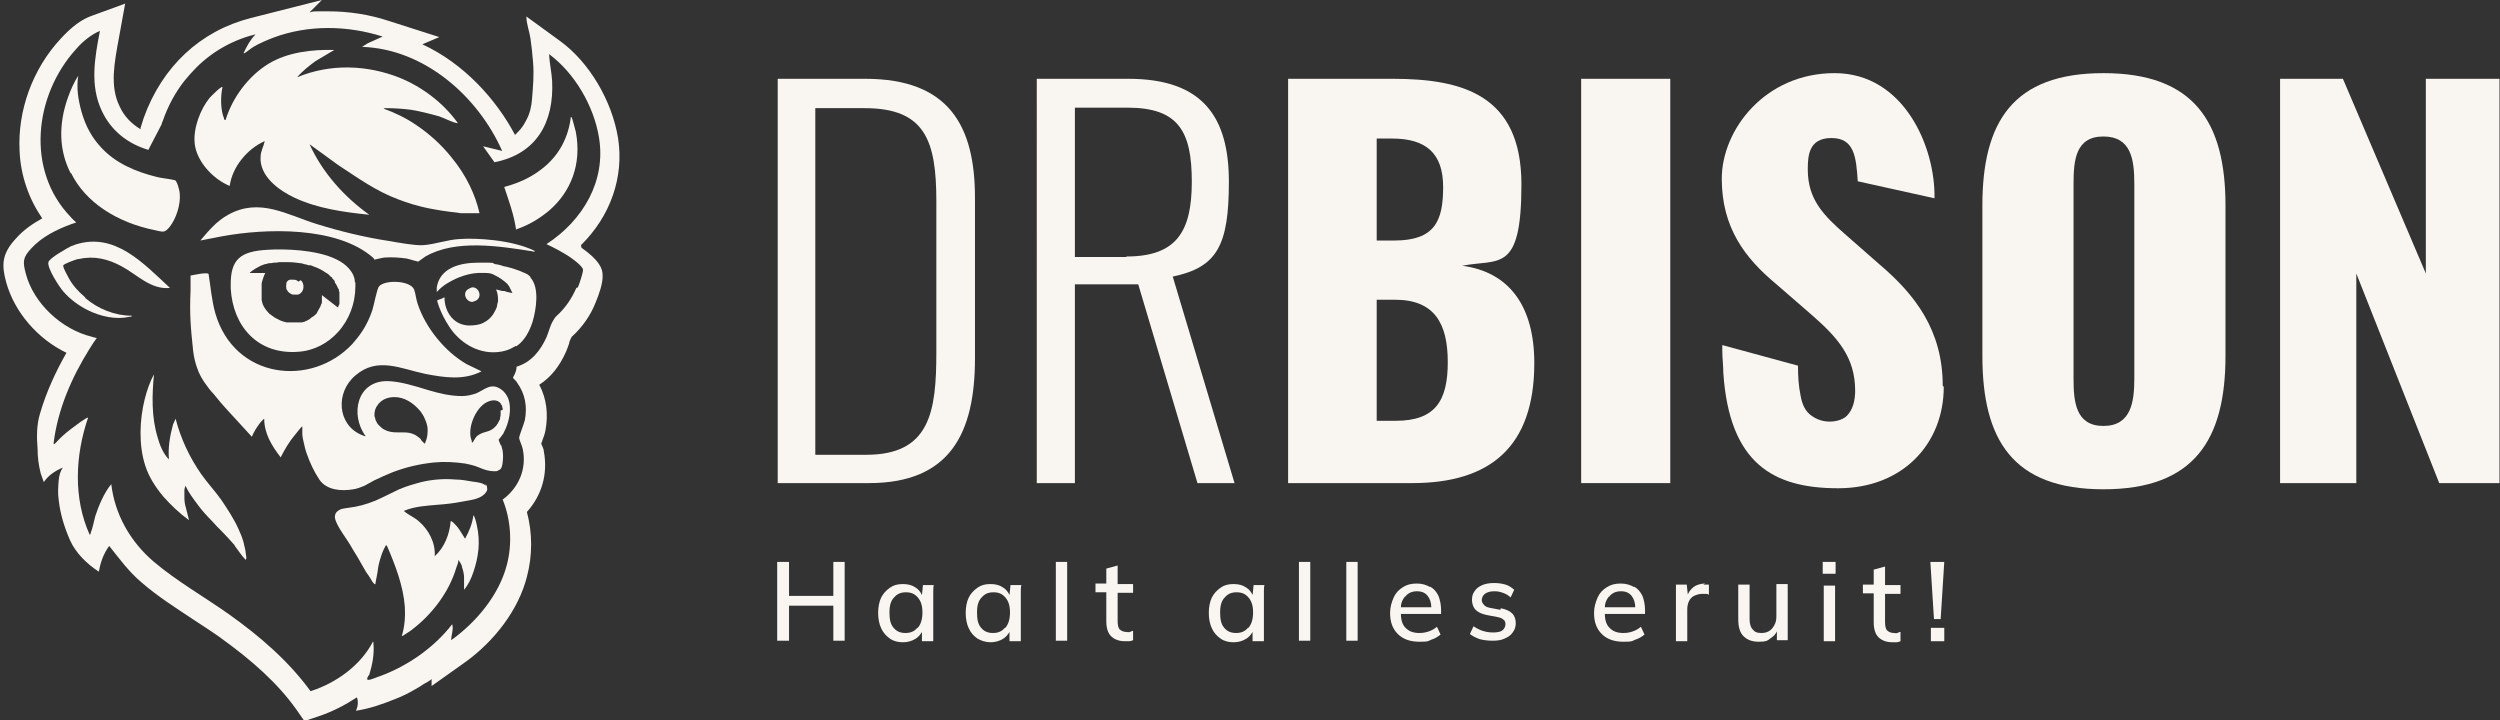 <?xml version="1.0" encoding="UTF-8"?>
<svg id="Layer_1" xmlns="http://www.w3.org/2000/svg" version="1.1" viewBox="0 0 485.4 139.8">
  <rect x="0" y="0" width="485.4" height="139.8" fill="#333333" stroke="none"/>
  <!-- Generator: Adobe Illustrator 29.8.1, SVG Export Plug-In . SVG Version: 2.1.1 Build 2)  -->
  <defs>
    <style>
      .st0 {
        fill: #f9f6f2;
      }
    </style>
  </defs>
  <g>
    <g>
      <path class="st0" d="M377.4,75.1c0,11.1-8,19.7-20.5,19.7s-21.1-4.7-22.3-22.4c0-1.4-.2-2.8-.2-4.4v-.2c0-.3,0-.5,0-.8l14.7,4h0c0,2,.1,3.9.5,5.8.3,1.7.9,3.2,2.4,4.1,1.2.8,2.7,1.1,4.1.9.8-.1,1.7-.4,2.3-.9,1.4-1.2,1.8-3.3,1.8-5,0-6.5-3.3-10.3-8.6-14.9l-6.8-5.9c-6-5-10.5-10.9-10.5-20.4s8.4-20.5,21.9-20.5,19.6,14.4,19.4,24.3l-14.9-3.3c-.3-4.8-.7-8.4-5.1-8.4s-4.6,3.4-4.6,6.1c0,5.8,3,8.9,7.5,12.8l6.5,5.7c6.8,5.8,12.2,12.7,12.2,23.5Z"/>
      <path class="st0" d="M150.9,15.3h17.1c16.3,0,21.3,9.2,21.3,23.1v31.2c0,14.6-4.9,24.2-20.6,24.2h-17.7V15.3ZM168.2,88.3c12.4,0,13.6-8.4,13.6-19.9v-29.3c0-11.7-2.1-18.1-13.9-18.1h-9.6v67.3h9.9Z"/>
      <path class="st0" d="M201.4,15.3h17.7c14.6,0,19.5,7.6,19.5,20s-2.3,16.6-10.9,18.4l12,40.1h-7.2l-11.5-38.6h-12.3v38.6h-7.4V15.3ZM218.7,49.8c9.7,0,12.7-4.8,12.7-14.5s-2.5-14.4-12.5-14.4h-10.2v29h10Z"/>
      <path class="st0" d="M250,15.3h20.4c13.5,0,25,3.1,25,20.5s-4.4,14.4-11.5,15.8c9.1,1.2,14,7.8,14,18.9,0,16.3-8.6,23.3-23.7,23.3h-24.1V15.3ZM270.7,46.7c7.9,0,9.5-3.8,9.5-10.4s-3.4-9.4-9.9-9.4h-3v19.8h3.4ZM271,81.7c7.7,0,10.1-3.9,10.1-11.4s-2.6-12.1-10.2-12.1h-3.6v23.5h3.7Z"/>
      <path class="st0" d="M307,15.3h17.3v78.5h-17.3V15.3Z"/>
      <path class="st0" d="M384.9,69.1v-29.2c0-16.2,5.9-25.7,23.5-25.7s23.7,9.5,23.7,25.7v29.2c0,16.2-6,25.9-23.7,25.9s-23.5-9.7-23.5-25.9ZM414.4,73.5v-37.8c0-4.7-.6-9.2-6-9.2s-5.8,4.6-5.8,9.2v37.8c0,4.5.4,9.2,5.8,9.2s6-4.7,6-9.2Z"/>
      <path class="st0" d="M442.7,15.3h12.2l16.1,37.8V15.3h14.3v78.5h-11.7l-16.1-40.7v40.7h-14.8V15.3Z"/>
    </g>
    <g>
      <polygon class="st0" points="161.8 115.7 153.2 115.7 153.2 109.1 150.9 109.1 150.9 124.4 153.2 124.4 153.2 117.6 161.8 117.6 161.8 124.4 164 124.4 164 109.1 161.8 109.1 161.8 115.7"/>
      <path class="st0" d="M179,115.5c-.3-.6-.7-1.1-1.2-1.4-.7-.5-1.5-.7-2.5-.7s-1.8.2-2.5.7c-.7.5-1.3,1.1-1.7,1.9-.4.8-.6,1.9-.6,3s.2,2.2.6,3c.4.9,1,1.5,1.7,2s1.6.7,2.5.7,1.7-.2,2.5-.7c.5-.3.9-.8,1.2-1.3v1.8h2.2v-8.3c0-.4,0-.9,0-1.3,0-.4,0-.9.1-1.3h-2.1l-.2,2ZM178.1,121.9c-.6.7-1.3,1-2.3,1s-1.7-.3-2.3-1c-.6-.7-.8-1.6-.8-3s.3-2.3.9-2.9c.6-.7,1.3-1,2.3-1s1.7.3,2.3,1c.6.7.9,1.6.9,2.9s-.3,2.3-.9,3Z"/>
      <path class="st0" d="M196,115.5c-.3-.6-.7-1.1-1.2-1.4-.7-.5-1.5-.7-2.5-.7s-1.8.2-2.5.7c-.7.5-1.3,1.1-1.7,1.9-.4.8-.6,1.9-.6,3s.2,2.2.6,3c.4.9,1,1.5,1.7,2,.7.4,1.6.7,2.5.7s1.7-.2,2.5-.7c.5-.3.9-.8,1.2-1.3v1.8h2.2v-8.3c0-.4,0-.9,0-1.3,0-.4,0-.9.1-1.3h-2.1l-.2,2ZM195.1,121.9c-.6.7-1.3,1-2.3,1s-1.7-.3-2.3-1c-.6-.7-.8-1.6-.8-3s.3-2.3.9-2.9c.6-.7,1.3-1,2.3-1s1.7.3,2.3,1c.6.7.9,1.6.9,2.9s-.3,2.3-.9,3Z"/>
      <rect class="st0" x="205" y="109.1" width="2.2" height="15.3"/>
      <path class="st0" d="M217,109.8l-2.2.6v2.9h-2.1v1.7h2.1v5.6c0,1.3.3,2.3.9,2.9.6.6,1.5,1,2.7,1s.5,0,.8,0c.3,0,.5-.1.8-.2v-1.8c-.2,0-.4.1-.6.2s-.5,0-.7,0c-.5,0-1-.2-1.3-.5-.3-.3-.4-.9-.4-1.7v-5.4h3v-1.7h-3v-3.5Z"/>
      <path class="st0" d="M243.2,115.5c-.3-.6-.7-1.1-1.2-1.4-.7-.5-1.5-.7-2.5-.7s-1.8.2-2.5.7c-.7.5-1.3,1.1-1.7,1.9-.4.8-.6,1.9-.6,3s.2,2.2.6,3c.4.9,1,1.5,1.7,2s1.6.7,2.5.7,1.7-.2,2.5-.7c.5-.3.9-.8,1.2-1.3v1.8h2.2v-8.3c0-.4,0-.9,0-1.3,0-.4,0-.9.1-1.3h-2.1l-.2,2ZM242.3,121.9c-.6.7-1.3,1-2.3,1s-1.7-.3-2.3-1c-.6-.7-.8-1.6-.8-3s.3-2.3.9-2.9c.6-.7,1.3-1,2.3-1s1.7.3,2.3,1c.6.7.9,1.6.9,2.9s-.3,2.3-.9,3Z"/>
      <rect class="st0" x="252.2" y="109.1" width="2.2" height="15.3"/>
      <rect class="st0" x="261.4" y="109.1" width="2.2" height="15.3"/>
      <path class="st0" d="M277.7,114c-.7-.4-1.5-.7-2.6-.7s-1.9.2-2.7.7c-.8.5-1.4,1.1-1.8,2-.4.9-.7,1.9-.7,3,0,1.8.5,3.1,1.5,4.1,1,1,2.4,1.5,4.2,1.5s1.6-.1,2.3-.4c.7-.2,1.3-.6,1.8-1l-.7-1.5c-.5.4-1,.7-1.6.9-.6.2-1.1.3-1.8.3-1.2,0-2-.3-2.7-1-.6-.6-.9-1.5-.9-2.7h7.8v-.7c0-1.1-.2-2-.5-2.8-.4-.8-.9-1.4-1.6-1.8ZM272.8,115.9c.5-.7,1.3-1.1,2.3-1.1s1.6.3,2.1.9c.4.5.7,1.3.7,2.2h-5.9c0-.9.4-1.6.8-2.1Z"/>
      <path class="st0" d="M291.3,118.4l-2.1-.4c-.5-.1-.9-.3-1.1-.6-.2-.2-.4-.5-.4-.9s.2-.9.6-1.2,1-.5,1.8-.5,1.1.1,1.7.3c.6.2,1.1.5,1.5.9l.7-1.5c-.5-.4-1-.8-1.7-1-.7-.2-1.4-.3-2.2-.3s-1.6.1-2.3.4c-.7.3-1.2.7-1.5,1.2-.4.5-.5,1.1-.5,1.7s.2,1.4.7,1.9c.5.5,1.2.8,2.1,1l2.1.4c.6.1,1,.3,1.2.5.3.2.4.5.4.9s-.2.9-.6,1.2-1,.4-1.8.4-1.3-.1-2-.3c-.6-.2-1.2-.5-1.8-.9l-.7,1.5c.5.4,1.1.7,1.9,1,.8.2,1.6.3,2.5.3s1.7-.1,2.3-.4c.7-.3,1.2-.6,1.6-1.2.4-.5.6-1.1.6-1.8s-.2-1.4-.7-1.9c-.5-.5-1.2-.8-2.2-1Z"/>
      <path class="st0" d="M317.3,114c-.7-.4-1.5-.7-2.6-.7s-1.9.2-2.7.7c-.8.5-1.4,1.1-1.8,2-.4.9-.7,1.9-.7,3,0,1.8.5,3.1,1.5,4.1,1,1,2.4,1.5,4.2,1.5s1.6-.1,2.3-.4c.7-.2,1.3-.6,1.8-1l-.7-1.5c-.5.4-1,.7-1.6.9-.6.2-1.1.3-1.8.3-1.2,0-2-.3-2.7-1-.6-.6-.9-1.5-.9-2.7h7.8v-.7c0-1.1-.2-2-.5-2.8-.4-.8-.9-1.4-1.6-1.8ZM312.4,115.9c.5-.7,1.3-1.1,2.3-1.1s1.6.3,2.1.9c.4.5.7,1.3.7,2.2h-5.9c0-.9.4-1.6.8-2.1Z"/>
      <path class="st0" d="M331.1,113.3c-.5,0-1.1.1-1.6.3-.5.2-.9.5-1.3,1-.2.2-.3.5-.5.8l-.2-1.9h-2.1c0,.4,0,.9,0,1.4,0,.5,0,.9,0,1.4v8.2h2.2v-6.2c0-.5.1-1.1.3-1.5.2-.5.6-.9,1-1.1s1-.4,1.6-.4.5,0,.7,0,.4,0,.6.2v-2c-.1,0-.3,0-.5,0-.2,0-.4,0-.6,0Z"/>
      <path class="st0" d="M344.9,119.7c0,1-.3,1.7-.8,2.3-.5.6-1.2.9-2.1.9s-1.3-.2-1.7-.7c-.4-.4-.6-1.1-.6-2v-6.7h-2.2v6.7c0,1.5.3,2.6,1,3.3.7.7,1.6,1.1,3,1.1s1.7-.2,2.3-.7c.5-.3.9-.7,1.2-1.3v1.7h2.1v-10.9h-2.2v6.2Z"/>
      <rect class="st0" x="353.9" y="109.1" width="2.5" height="2.3"/>
      <rect class="st0" x="354.1" y="113.7" width="2.2" height="10.8"/>
      <path class="st0" d="M366,110l-2.2.6v2.9h-2.1v1.7h2.1v5.6c0,1.3.3,2.3.9,2.9.6.6,1.5,1,2.7,1s.5,0,.8,0c.3,0,.5-.1.8-.2v-1.8c-.2,0-.4.1-.6.2s-.5,0-.7,0c-.5,0-1-.2-1.3-.5-.3-.3-.4-.9-.4-1.7v-5.4h3v-1.7h-3v-3.5Z"/>
      <rect class="st0" x="374.9" y="121.9" width="2.6" height="2.6"/>
      <polygon class="st0" points="376.8 120.2 377.5 109.1 374.8 109.1 375.5 120.2 376.8 120.2"/>
    </g>
  </g>
  <g>
    <path class="st0" d="M16.6,57.9c2.5,2.1,5.7,3.4,9,3.4,0,.2-.2.2-.4.2-2.6.6-5.6,0-8.2-1.3-1.8-.9-3.5-2.2-4.7-3.6-.8-.9-3.2-4.6-2.9-5.7.2-.8,3.6-2.7,4.4-3.1.3-.1.6-.2.8-.3,7.7-2.5,13.2,3.6,18.4,8.4-3.7.4-6.4-2.6-9.4-4.2-2.6-1.4-5.3-2.1-8.3-1.4,0,0-.1,0-.2,0-.7.2-2.6.9-2.8,1.2-.2.3.8,2,1,2.4.8,1.5,1.9,2.7,3.2,3.8Z"/>
    <path class="st0" d="M13.7,33.6c-2.1-4.1-2.5-9.1-.5-14.7.5-1.4,1.2-3,2-4.2-.4,2.3,0,4.7.6,6.9.8,2.9,2.1,5.2,3.9,7.1,2.7,2.9,6.4,4.6,10.9,5.7.9.2,2.7.4,3.4.6.4.2.9,2.1.9,2.6.2,2.1-.7,4.9-2,6.5-1,1.2-1.3.9-2.8.6-7.4-1.5-13.5-5.4-16.3-11.1Z"/>
    <path class="st0" d="M47.7,107.3c0,.3.3,1.1,0,1.4-.8-.8-1.4-1.8-2.1-2.7,0,0,0-.1-.1-.2-.8-.9-1.6-1.8-2.4-2.6-.7-.7-1.4-1.4-2-2.1-1-1-1.9-2-2.7-3.1-.9-1.2-1.8-2.4-2.4-3.7,0,0-.2.7-.2.8,0,.5,0,1,0,1.5,0,.7.1,1.4.3,2,.2.8.4,1.6.6,2.4-1.8-1.3-3.5-2.9-5-4.6-1.5-1.8-2.8-3.8-3.5-6-1.3-4-1.1-8.9-.1-12.9.4-1.6,1-3.4,1.8-4.8-.4,4-.5,8.3.7,12.2.4,1.5,1.1,3.2,2.2,4.3-.2-2.3.2-4.6.8-6.8l.5-1.1c1,3.9,2.7,7.5,5,10.8,1.2,1.7,2.7,3.3,3.9,5,1.2,1.8,2.4,3.6,3.3,5.6.2.5.4.9.6,1.4.2.6.4,1.1.5,1.7.1.5.3,1.1.3,1.6Z"/>
    <path class="st0" d="M63.8,95.4h0s0,0,0,0Z"/>
    <path class="st0" d="M58.4,54.4c.7.6.7,1.9,0,2.5-.1.1-.3.2-.5.3,0,0-.1,0-.2,0-.2,0-.4,0-.7,0-.4,0-.6-.2-.9-.4,0,0-.1-.1-.2-.2-.1-.2-.2-.3-.3-.5,0-.3-.1-.6,0-.9,0,0,0-.2,0-.2,0-.2.2-.4.4-.6h0s0,0,0,0c0,0,0,0,.1,0,0,0,.1,0,.2-.1,0,0,0,0,0,0,0,0,0,0,0,0,0,0,0,0,0,0,0,0,0,0,0,0,0,0,0,0,0,0,.1,0,.3,0,.4,0,.4,0,.8,0,1,.2,0,0,.2.1.2.2h0Z"/>
    <path class="st0" d="M68.9,54.8c0-1-.5-1.9-1.1-2.6-.6-.7-1.4-1.3-2.4-1.8h0c-4-2-10.4-2.1-13.5-1.9-5.2.3-7.2,1.8-7.1,7,0,.2,0,.3,0,.5.4,7.4,5.3,12.9,13.1,12.3,3.1-.2,5.8-1.7,7.7-3.8,2.2-2.4,3.4-5.6,3.4-8.9,0-.3,0-.6,0-.8ZM65.6,59.7l-3.1-2.4h0c0,0,0,.2,0,.2,0,0,0,0,0,.1,0,0,0,0,0,.1,0,0,0,.2,0,.2,0,0,0,.2,0,.2,0,0,0,0,0,.1,0,.1,0,.2,0,.3,0,0,0,.1,0,.2,0,.2-.1.3-.2.5,0,.2-.1.3-.2.5-.2.3-.3.6-.5.9,0,0,0,.1-.1.2-.1.2-.3.3-.4.4h0c0,0-.1.1-.2.2,0,0-.1,0-.2.1-.2.1-.3.2-.5.4-.2.1-.3.2-.5.3,0,0-.1,0-.2.1-.2,0-.3.2-.5.2,0,0-.2,0-.3.1,0,0,0,0-.1,0,0,0,0,0-.1,0-.1,0-.2,0-.3,0,0,0,0,0-.1,0,0,0-.2,0-.3,0-.1,0-.3,0-.4,0-.1,0-.2,0-.4,0s-.4,0-.5,0c-.2,0-.4,0-.6,0h0c-.2,0-.4,0-.6-.1-.6-.1-1.1-.4-1.7-.7-.2-.1-.4-.2-.6-.4-.1,0-.3-.2-.4-.3,0,0-.1,0-.2-.1,0,0,0,0-.1-.1,0,0,0,0-.1-.1-.4-.4-.7-.8-1-1.3,0-.2-.2-.3-.2-.5,0-.1-.1-.2-.1-.3,0-.1,0-.2-.1-.4,0-.1,0-.2,0-.4,0-.2,0-.4,0-.7,0-.6,0-1.3,0-2,0-.3.1-.6.2-.9.1-.4.3-.9.5-1.3h0c-.2,0-.4,0-.6,0s-.4,0-.6,0c-.1,0-.3,0-.4,0-.2,0-.4,0-.7,0-.1,0-.2,0-.3,0,0,0,0,0-.1,0,0,0,0,0,0,0,0,0,0,0-.1,0,0,0-.1,0-.2,0,0,0,0,0,0,0h0s0,0,0,0h0s0,0,0,0,0,0,0,0h0c0-.1.2-.2.3-.3.2-.2.5-.3.7-.5.4-.2.7-.4,1.1-.6.3-.1.5-.2.8-.3.3,0,.6-.2.9-.2.2,0,.5,0,.8-.1.3,0,.7,0,1.1-.1,0,0,.2,0,.3,0,.5,0,1,0,1.5,0,.8,0,1.6.1,2.3.2.3,0,.5.1.8.2.3,0,.5.1.8.2h0c.1,0,.2,0,.3,0,.2,0,.4.1.6.2.9.3,1.7.7,2.4,1.2.2.1.3.2.5.3.2.2.4.4.6.6,0,0,0,0,.1,0,0,0,0,0,.1.1,0,0,0,0,0,0,0,0,0,0,0,.1,0,0,0,.1.2.2,0,.1.2.2.3.4,0,0,0,0,0,.1,0,0,0,0,0,.1h0c0,.1.1.2.2.3.1.2.3.5.4.8,0,0,.1.2.2.3,0,0,0,0,0,.1,0,0,0,0,0,.1,0,.1,0,.2.1.3,0,0,0,0,0,0,0,0,0,0,0,0,0,0,0,0,0,.1,0,0,0,.1,0,.2,0,0,0,0,0,0h0s0,0,0,0h0s0,0,0,0c0,0,0,0,0,0h0s0,0,0,0v2Z"/>
    <path class="st0" d="M91.9,58.6c-1.3.2-2.2-1.6-1.1-2.4.3-.2.6-.3.8-.4,1.4-.2,2.3,2.1.5,2.7,0,0-.2,0-.2,0Z"/>
    <path class="st0" d="M37.8,27.8c-.3-2.9,1.1-6.6,2.9-8.8.3-.3,2.2-2.3,2.5-2.1-.4,1.8-.4,4.4.3,6.1,0,.1,0,.3.3.3,1.3-4.3,4.4-8.5,8.3-10.9,3.8-2.3,8.5-2.8,12.8-2.7l-3.7,2.2c-1.2.9-2.5,1.9-3.5,3.1,6.5-2.7,13.6-2.4,19.9.1,4.4,1.8,8.4,4.8,11.3,8.8,0,0-.1,0-.2,0-1-.2-2.3-.9-3.4-1.3-1.8-.5-3.7-1-5.6-1.3-1.6-.2-3.2-.3-4.7-.3-.2,0-.5,0-.5.1,2.2.8,4.3,1.8,6.2,3.1,2.7,1.8,5.1,4,7,6.4,2.8,3.4,4.6,7.2,5.4,10.8h0c0,0-.1,0-.2,0-.3,0-.7,0-1,0-.3,0-.7,0-1,0-.3,0-.7,0-1,0-.3,0-.7,0-1-.1-2-.2-3.9-.5-5.9-.9-1.9-.4-3.9-1-5.7-1.7-4.3-1.6-7.9-4.2-11.7-6.7l-5.5-4c2.5,5.5,6.7,10.2,11.6,13.7-4.9-.5-10-1.2-14.5-3.3-3-1.4-6.9-4.2-6.6-8,0-1,.6-2,.8-3-3.4,1.5-6.3,5-6.8,8.7-3.2-1.3-6.4-4.7-6.8-8.2Z"/>
    <path class="st0" d="M94.3,94c.2.2.3.6.3,1s-.3.6-.5.9c-1.1,1.1-2.9,1.2-4.4,1.5-1.5.3-3.2.5-4.7.6-2.2.2-4.5.3-6.6,1.2.9.8,2,1.2,2.9,2,1.9,1.6,3.3,4.2,3.1,6.8,1.9-1.7,2.9-4.3,3.1-6.8.2-.2,1.2,1,1.3,1.1l.5.7,1,1.6c.8-1.5,1.4-2.9,1.6-4.5.2-.2.7,1.8.7,2,.7,3.1.3,6.1-.7,9-.4,1.2-1,2.5-1.8,3.4,0-.8,0-1.6,0-2.4,0-.7-.2-1.4-.4-2,0-.3-.2-.6-.3-.8,0,0-.4-.6-.4-.6,0,.5-.2,1-.4,1.5-1.4,4.8-4.8,9.2-8.8,12.2-.2.1-1.7,1.2-1.8,1.1.6-1.9.7-3.8.6-5.7-.3-4.1-1.9-8.2-3.5-11.9-.3,0-.2,0-.3.2-.4.7-.7,1.5-.9,2.2-.3.9-.5,1.8-.6,2.8-.1.7-.3,1.4-.4,2.1,0,0,0,.1,0,.2-.2.2-.7-.6-.8-.8-.3-.5-.6-1-1-1.5-.4-.7-.8-1.4-1.2-2.1-.6-1.1-1.3-2.1-1.9-3.2-.9-1.5-2-2.8-2.7-4.4-.2-.5-.4-1-.2-1.5.1-.5.6-.8,1-1,.5-.2,1-.2,1.5-.3,1.8-.2,3.6-.7,5.3-1.4,1.6-.7,3.1-1.5,4.6-2.2,1.4-.6,2.8-1,4.3-1.4,2.1-.5,4.4-.7,6.6-.5,1.1,0,2.2.2,3.3.4.7.1,2.1.2,2.6.8Z"/>
    <path class="st0" d="M97.8,84c1-1.8,1.7-4.7.8-6.8-.3-.6-.7-1.2-1.3-1.6-2-1.4-3.2.1-4.9.8-.9.3-1.8.5-2.7.5-2.2,0-4.4-.5-6.7-1.2-2.6-.8-5.2-1.6-7.6-1.7-6.1-.2-7.5,6.5-4.4,10.7-.3,0-.6-.2-.9-.3-4.6-2-5-8.2-1.1-11.5,4.3-3.7,8.8-1.3,13.6-.3,3.7.7,7.4,1.3,10.9-.5l-2.9-1.4c-4.2-2.4-8-7.1-9.5-11.7-.3-.8-.4-2-.7-2.8-.8-1.8-5.7-1.9-6.8-.6-.4.4-1,3.7-1.3,4.6-.7,2.1-1.7,3.9-2.9,5.4-.3.4-.7.8-1,1.2-8,8.5-22.9,6.8-26.6-6-.7-2.5-.9-5.1-1.3-7.6-.3-.4-2.9.2-3.5.3v2.8c-.2,4.7,0,7.1.5,11.8.3,2.6,1.2,4.4,1.2,4.4.3.7.8,1.4.9,1.6.7,1,1.2,1.7,1.8,2.3.8,1,1.8,2.2,3.1,3.6l4.4,4.8c.4-1,1-1.9,1.6-2.7,0,0,.7-.8.8-.8,0,2.9,1.5,5.3,3.2,7.5.8-1.6,1.7-3.1,2.8-4.4.2-.2,1.3-1.7,1.4-1.6,0,0,0,1.2,0,1.4,0,.5.1.9.2,1.4.2.9.4,1.8.7,2.6.6,1.7,1.4,3.4,2.4,4.9,1.4,2.1,4.3,2.3,6.6,1.9.7-.1,1.5-.4,2.2-.7.6-.3,1.2-.7,1.8-1,1.2-.6,2.4-1.1,3.6-1.6,2.6-1,5.2-1.6,8-1.9,2-.2,4.1-.1,6.1.2,1,.2,1.9.4,2.8.8.9.4,1.9.7,2.9.7.3,0,.6,0,.8-.2.3-.1.5-.3.6-.6.1-.3.2-.7.2-1,.1-.7.1-1.4,0-2.1,0-.2-.1-.5-.2-.8,0-.1,0-.3-.2-.4-.2-.5-.4-1-.4-1,0,0,.4-.5.7-.9.1-.2.2-.3.3-.4ZM82.4,86.1c0,0-.1,0-.1-.1-.1-.1-.3-.3-.4-.4,0,0-.2-.2-.2-.3,0-.1-.2-.2-.3-.3-2.2-1.9-4.3-.4-6.6-1.5-.5-.2-.8-.5-1.1-.8,0,0-.1-.1-.2-.2-.1-.1-.2-.2-.3-.4-.1-.2-.2-.4-.3-.6,0-.3-.2-.6-.2-.8,0-.7.1-1.4.6-2,0,0,.1-.2.2-.3.7-.8,1.7-1.3,3.1-1.3,1.9,0,3.6,1.1,4.9,2.6.2.2.3.4.5.7.1.2.2.3.3.5.1.2.2.5.3.7.2.4.3.9.4,1.3.1,1.1,0,2.1-.5,3.2ZM97.2,79.7c0,.1,0,.2,0,.4,0,0,0,0,0,.1s0,.1,0,.2c0,.2,0,.4-.1.6,0,0,0,.1,0,.2,0,.2-.1.4-.2.5,0,.1-.1.2-.2.4,0,.1-.1.2-.2.3,0,.1-.1.2-.2.3-1.2,1.4-2.3.9-3.6,1.9-.3.2-.6.8-.8,1.1,0,0,0,0,0,0,0,0,0,.1-.1.2,0,0,0,0,0,0h0c0,0-.2,0-.2,0,0,0,0,0,0,0,0,0,0,0,0-.1,0,0,0,0,0,0,0,0,0-.1,0-.2-1-2.3.7-6.4,2.9-7.5,1.2-.6,2.1-.4,2.6.1,0,0,0,0,.1.1,0,.2.2.3.3.5,0,.2,0,.3.1.5,0,0,0,.2,0,.3h0s0,0,0,0h0Z"/>
    <path class="st0" d="M103,53.9c1.8,2,1.1,6.2.4,8.6-.6,1.8-1.5,3.6-3.1,4.7h0s0,0,0,0c0,0,0,0-.2,0-.1,0-.3.2-.4.2,0,0-1.4,1-3.9,1s-.2,0-.2,0c-3.7-.1-6.9-2.4-8.7-5.5,0,0-.4-.6-.8-1.4s-.9-1.9-1.2-3v-.2c.6-.2,1.1-.4,1.4-.6,0,.7.1,1.4.3,2,.6,1.9,2.1,3.4,4.4,3.5,1,0,2-.1,2.8-.5.8-.4,1.4-.9,1.9-1.6.3-.5.6-1,.8-1.6,0-.3.1-.6.2-1,0-.7,0-1.5-.4-2.3l1.2.3h.4c0,0,.6.2.6.2l1,.2-.7-1.4c0,0,0,0-.1-.1-.1-.2-.4-.5-.8-.8-.7-.6-1.7-1.1-2.1-1.3-.4-.2-.9-.3-1.5-.3-.5,0-1,0-1.5,0-1.9.1-3.9.8-5.6,1.8-.7.4-1.3.8-1.8,1.3-.2.2-.4.4-.6.6,0-.3,0-.6,0-.9.6-3.7,4.3-4.8,8.1-4.8s2.3,0,3.3.3c.3,0,1.1.2,1.6.4h0c.3,0,2.3.5,3.8,1.2.6.2,1.1.5,1.4.9Z"/>
    <path class="st0" d="M103.8,48.8c0,.2-.3,0-.4,0-6.4-1-14.9-2.4-20.8,1-.3.2-1.4,1-1.4,1-.1,0-1.8-.5-2.2-.6-1.4-.2-2.9-.3-4.3-.2-.4,0-1.8.4-2,.4-.1,0-.1-.3-.3-.4-7-6.1-20.8-5.7-29.4-4.1l-4.1.8c1.6-1.9,3.2-3.8,5.4-5,6.1-3.4,11.4,0,17.2,1.8,4.5,1.4,9.4,2.6,14.1,3.3,1.7.3,5,.9,6.5.8,2.2-.1,4.8-1.1,7.3-1.2,2.9-.2,9.9.1,14.4,2.3Z"/>
    <path class="st0" d="M100.2,44.6c-.4-2.9-1.4-5.6-2.3-8.3,2.6-.7,4.9-1.7,6.9-3.2,3.2-2.3,5.4-5.7,6-10.1,0-.2,0-.4.2-.2.1.1.7,2.4.8,2.8,1.2,6.3-1,11.7-5.2,15.3-1.8,1.5-3.9,2.8-6.3,3.6Z"/>
    <path class="st0" d="M112.8,47.6c5.7-5.6,8.4-13.2,7.2-20.8-1.2-7.3-5.6-14.7-11.2-18.8l-6.6-4.8c0,1.4.6,2.9.8,4.3.2,1.5.4,3.1.5,4.6.2,2.4,0,4.7-.2,7.1-.1,1.4-.4,2.8-1.1,4.1-.3.6-.6,1.1-1,1.6,0,.1-1.2,1.3-1.2,1.3-3.7-7-10-13.9-18-17.6l3.3-1.4-9.7-3.1c-3.9-1.3-7.9-1.9-11.9-1.9s-2.4,0-3.6.2L62.5,0l-13.8,3.5c-9.8,2.5-17.2,9.4-20.8,19.4-.2.6-.4,1.3-.6,1.9,0,0,0,.2,0,.3-1.8-1.1-3.2-2.5-4.1-4.5-1.9-3.9-1-8.4-.1-13.3l1.2-6.6-6.3,2.3c-2.1.7-4.1,2.2-6.2,4.5C6.3,13.4,3.4,21.5,3.8,29.3c.2,4.8,1.8,9.3,4.4,13.1-1.8,1-3.6,2.2-5.1,3.9-2.8,3-2.8,5.2-1.9,8.5,1.6,5.8,6.1,11,11.7,13.7-2.1,3.7-3.9,7.6-5.1,11.7-.7,2.2-.7,4.6-.5,7,0,1.6.2,3.1.6,4.7.2.6.4,1.1.6,1.7.9-1.3,2.2-2.2,3.7-2.8-.5.7-.7,1.5-.8,2.4-.1,1.3-.2,2.6,0,3.9.3,2.7,1.1,5.3,2.2,7.8,1.1,2.5,3.4,4.7,5.6,6.1.3-1.8.9-3.5,2-5,2,2.5,3.8,5,6.3,7.1,3.1,2.7,6.6,4.9,9.9,7.1,1.8,1.2,3.4,2.2,5.1,3.4,6.7,4.8,11.5,9.2,15,14.1l1.6,2.3,2.7-.9c2.7-.9,5.2-2.2,7.5-3.7.3.8.2,1.8-.2,2.6,2.7-.4,5.2-1.3,7.7-2.3,1.3-.5,2.5-1.1,3.7-1.8.6-.3,1.2-.7,1.8-1.1.2-.1,1.5-.8,1.5-1v1.4s6.2-4.4,6.2-4.4c6.1-4.3,10.7-10.5,12.3-16.8,1.1-4.1,1.1-8.5,0-12.6,2.9-3.2,4.1-7.4,3.3-11.7,0-.5-.3-1-.5-1.5,0,0,0,0,0-.1.4-1.1.7-1.9.8-2.5.6-3.2.2-6.3-1.2-8.9,2.2-1.4,3.9-3.5,5.2-6.4.2-.5.4-1,.6-1.6,0-.3.2-.7.3-.9,0-.1.2-.3.2-.4,0,0,0,0,0,0,2.1-1.9,3.7-4.2,4.7-6.8.5-1.2,1.4-3.6,1.3-5.2,0-1.3-.7-2.9-4.1-5.3ZM111.9,55.9c-.9,2.1-2.2,4-3.9,5.5-.4.4-.6.9-.8,1.2-.3.5-.8,2.2-1.1,2.9-1.2,2.6-2.9,4.8-5.8,5.7,0,.7-.3,1.4-.7,2.1,0,.2.7.7.8,1,1.6,2.2,2,4.7,1.5,7.3-.2.8-1.1,3-1.1,3.4s.6,1.6.7,2.2c.8,3.9-.8,7.5-3.9,9.8,1.6,3.9,1.9,8.6.8,12.7-1.5,5.8-5.9,11.1-10.8,14.6,0-1,.5-2.1.2-3.1-3.5,4.5-8.5,8-13.8,10-.7.2-1.9.8-2.5.8-.5,0,0-.8.2-1,.6-2,1-4,.8-6.1,0-.1,0-.4-.1-.3-2.4,4.6-7.1,8-12.1,9.6-4.3-5.9-9.9-10.7-15.8-14.9-4.8-3.4-10.1-6.4-14.6-10.2-4.6-3.9-7.6-9.2-8.3-15.1-1.4,1.7-2.4,4.1-3.1,6.2-.3,1.1-.5,2.3-.9,3.3,0,.1,0,.3-.2.3-3.2-7.1-2.8-15.4-.3-22.7-.2-.2-2.8,1.8-3.2,2.1-1.2.9-2.2,1.8-3.2,2.9-.1.1-.2.2-.3,0,.8-6.6,3.5-12.8,7-18.4l.7-1.1.7-1c-.3,0-.6-.1-.9-.2-5.9-1.4-11.4-6.5-12.9-12.3-.6-2.3-.6-3.1,1.1-4.9,2-2.2,5-3.7,7.8-4.7.3-.1.6-.2.9-.3-.4-.4-.8-.7-1.1-1.1-8.7-9-7.1-23.6,1.1-32.6,1.2-1.4,2.9-2.8,4.6-3.5-1,5.2-2,10.6.4,15.6,1.8,3.8,5,6.3,9,7.5l2.6-5c0-.2.1-.4.2-.6,1-2.9,2.4-5.5,4.2-7.8.4-.5.8-.9,1.2-1.4,3-3.4,6.9-6,11.7-7.4.3,0,.6-.2.8-.2h.1c-1,1-1.7,2.3-2.3,3.6,0,0,.1.1.2,0,.4-.2,1.2-.9,1.7-1.2,1.2-.7,2.6-1.3,3.9-1.8,6.7-2.5,14.3-2.4,21.2-.2l-2.9,1.3-1.1.7c12.1.4,22.5,9.6,27.2,20.2l-3.7-.9,2.2,3.1c8.2-1.6,11.6-7.8,11.2-15.8-.1-1.7-.5-3.4-.6-5.2,5,3.7,8.7,10.1,9.7,16.2,1.4,8.4-3.1,16.1-10.2,20.7,1.5.7,3,1.5,4.4,2.4.6.4,2.7,1.9,2.7,2.6,0,.6-.7,2.7-1,3.4Z"/>
  </g>
</svg>